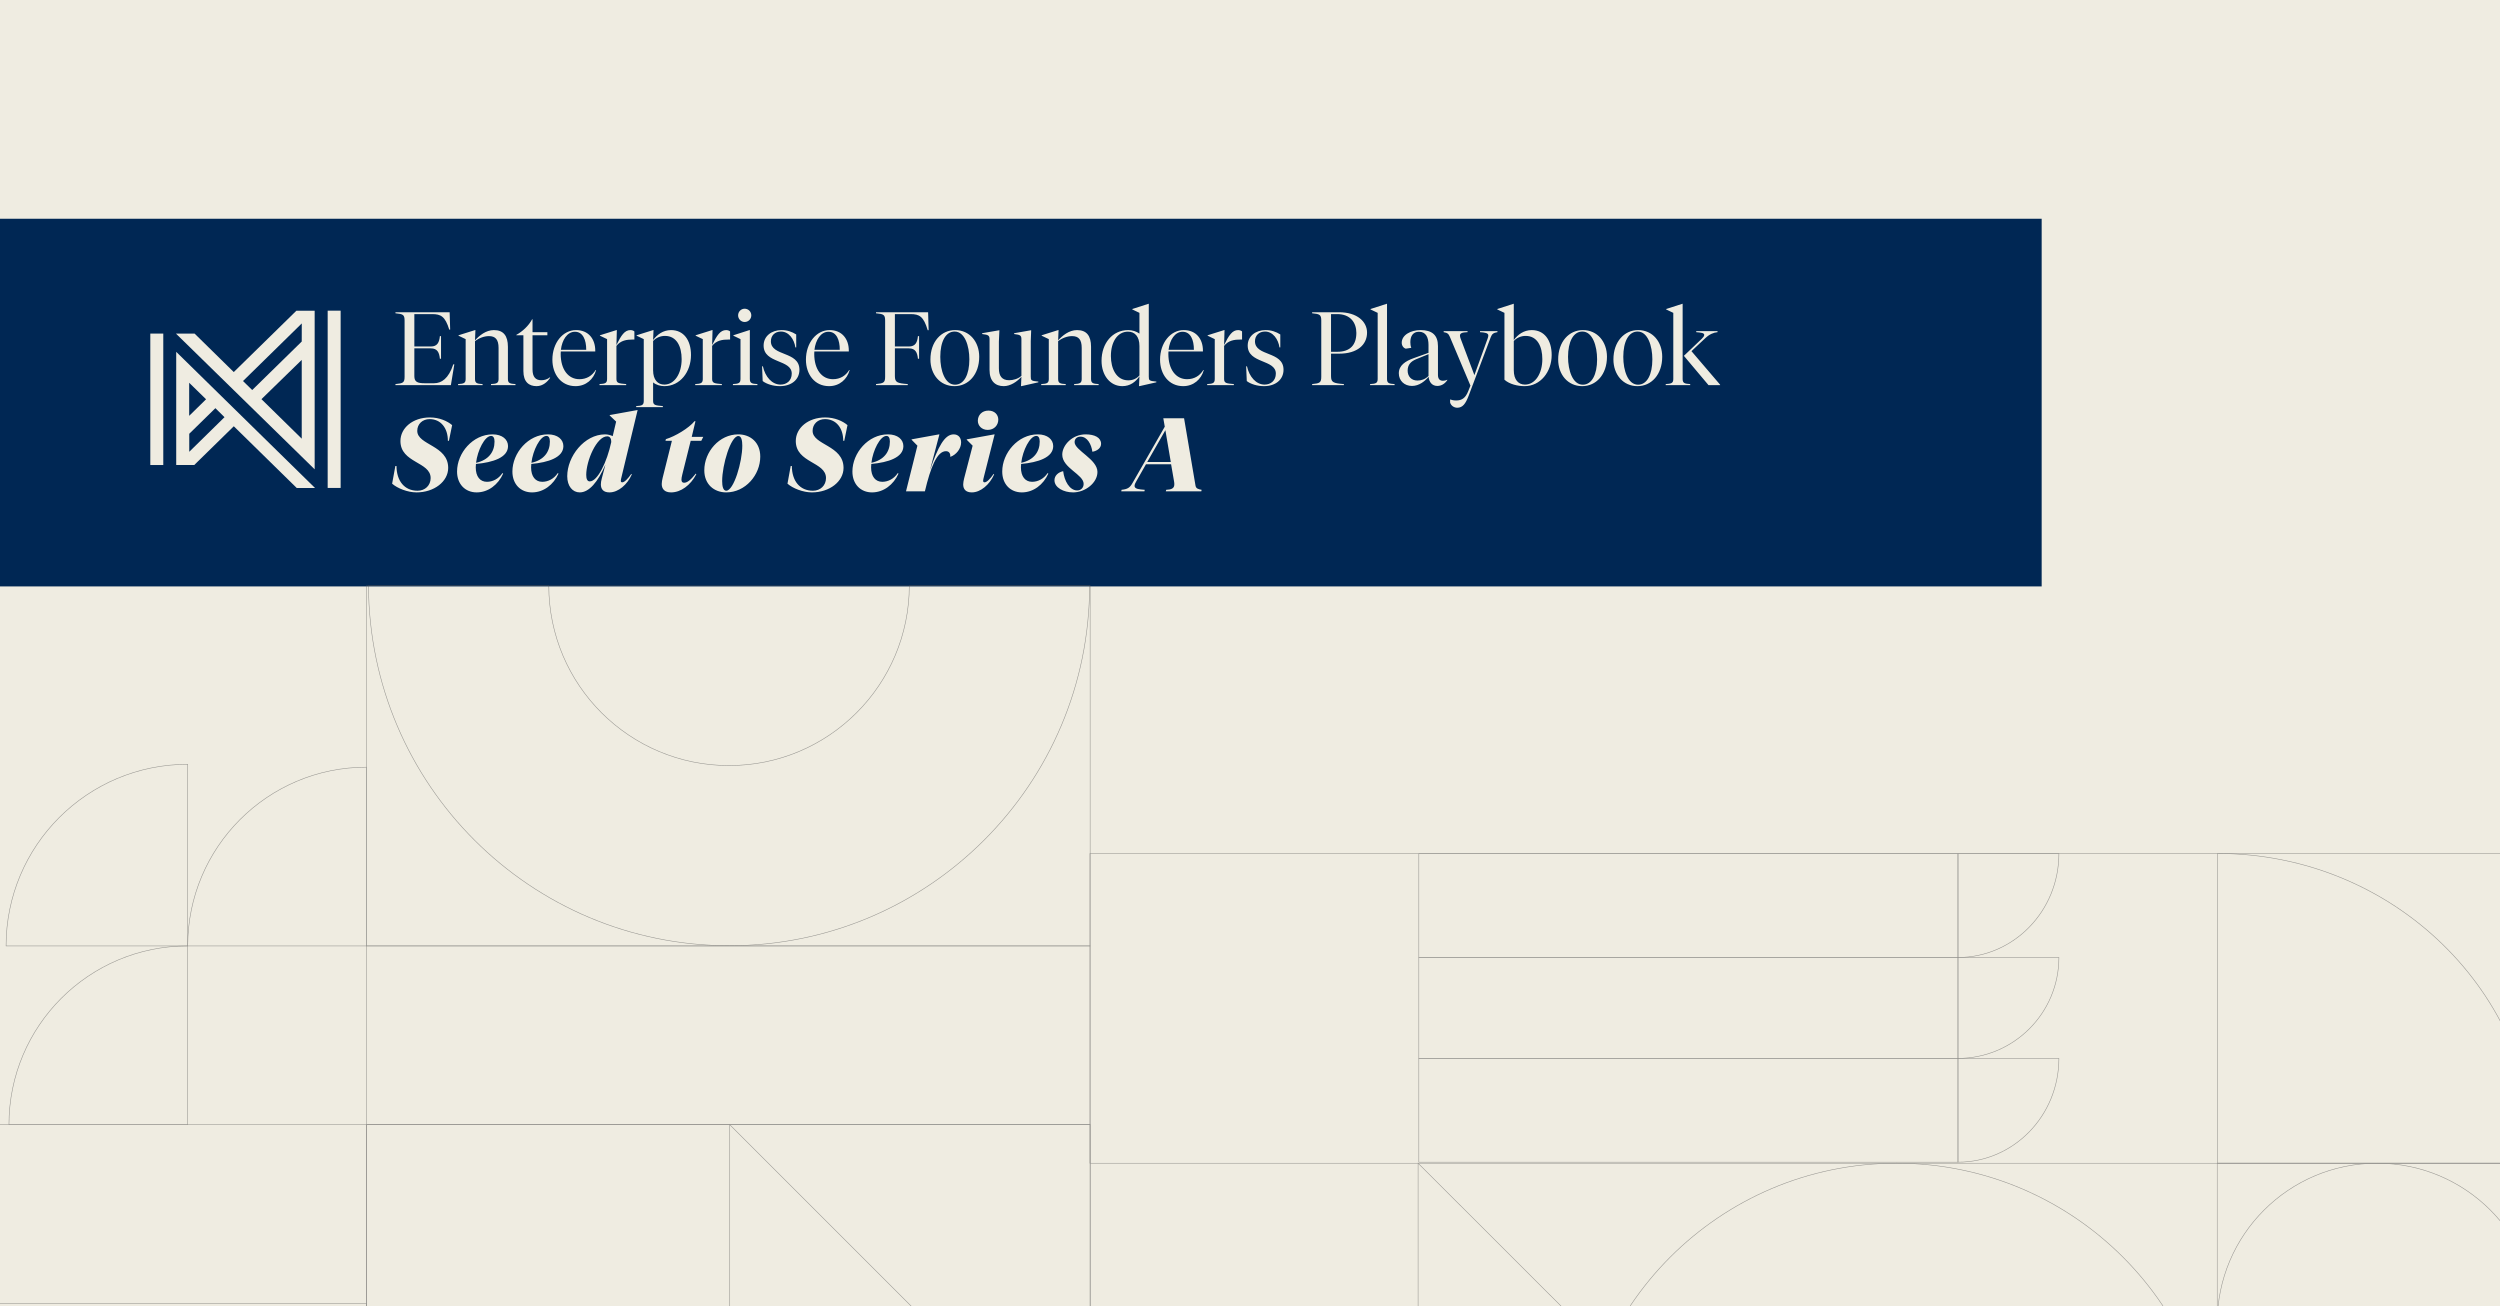 <svg width="1200" height="627" viewBox="0 0 1200 627" fill="none" xmlns="http://www.w3.org/2000/svg">
<rect x="0" y="0" width="1200" height="627" fill="#808080" stroke="none"/>
<g clip-path="url(#clip0_234_37)">
<rect width="1200" height="627" fill="#EFECE1"/>
<rect y="105" width="980" height="176.483" fill="#002754"/>
<g opacity="0.6">
<path d="M756.784 634.392L680.683 634.392L680.683 558.347L756.784 634.392Z" stroke="#555555" stroke-width="0.25" stroke-miterlimit="10"/>
<path d="M681.037 459.586L939.831 459.586L939.831 409.765L681.037 409.765L681.037 459.586Z" stroke="#555555" stroke-width="0.25" stroke-miterlimit="10"/>
<path d="M681.037 508.023L939.831 508.023L939.831 459.586L681.037 459.586L681.037 508.023Z" stroke="#555555" stroke-width="0.25" stroke-miterlimit="10"/>
<path d="M681.037 557.845L939.831 557.845L939.831 508.023L681.037 508.023L681.037 557.845Z" stroke="#555555" stroke-width="0.25" stroke-miterlimit="10"/>
<path d="M939.831 459.586C966.48 459.586 988.269 437.348 988.269 409.765L939.831 409.765L939.831 459.586Z" stroke="#555555" stroke-width="0.25" stroke-miterlimit="10"/>
<path d="M939.831 508.023C966.48 508.023 988.269 486.403 988.269 459.586L939.831 459.586L939.831 508.023Z" stroke="#555555" stroke-width="0.25" stroke-miterlimit="10"/>
<path d="M939.831 557.845C966.48 557.845 988.269 535.606 988.269 508.023L939.831 508.023L939.831 557.845Z" stroke="#555555" stroke-width="0.25" stroke-miterlimit="10"/>
<path d="M1063.93 711.974C1063.93 627.215 995.35 558.519 910.527 558.348L910.356 558.348L910.185 558.348C825.361 558.519 756.784 627.215 756.784 711.974L910.185 711.974L1063.93 711.974Z" stroke="#555555" stroke-width="0.25" stroke-miterlimit="10"/>
<path d="M175.905 539.854L175.905 712.844L523.27 712.844L523.27 539.854L175.905 539.854Z" stroke="#555555" stroke-width="0.25" stroke-miterlimit="10"/>
<path d="M175.905 539.854L175.905 712.844L350.28 712.844L350.28 539.854L175.905 539.854Z" stroke="#555555" stroke-width="0.25" stroke-miterlimit="10"/>
<path d="M-53.826 539.853L-53.826 712.844L175.905 712.844L175.905 539.853L-53.826 539.853Z" stroke="#555555" stroke-width="0.25" stroke-miterlimit="10"/>
<path d="M-53.826 625.657L-53.826 668.558L175.905 668.558L175.905 625.657L-53.826 625.657Z" stroke="#555555" stroke-width="0.25" stroke-miterlimit="10"/>
<path d="M523.27 539.854L523.27 712.844L350.28 539.854L523.27 539.854Z" stroke="#555555" stroke-width="0.25" stroke-miterlimit="10"/>
<path d="M523.27 281.06L175.905 281.06L175.905 454.05L523.27 454.05L523.27 281.06Z" stroke="#555555" stroke-width="0.25" stroke-miterlimit="10"/>
<path d="M350.11 453.936C445.536 453.936 523.006 376.525 523.006 281L436.473 281C436.473 328.677 397.823 367.468 349.939 367.468C302.225 367.468 263.405 328.848 263.405 281L176.871 281C177.213 376.525 254.512 453.936 350.11 453.936Z" stroke="#555555" stroke-width="0.25" stroke-miterlimit="10"/>
<path d="M90.102 454.05C42.698 454.05 4.299 492.449 4.299 539.853L90.102 539.853L90.102 454.05Z" stroke="#555555" stroke-width="0.25" stroke-miterlimit="10"/>
<path d="M90.102 366.863C41.933 366.863 2.915 405.881 2.915 454.05L90.102 454.05L90.102 366.863Z" stroke="#555555" stroke-width="0.25" stroke-miterlimit="10"/>
<path d="M175.905 368.247C128.501 368.247 90.102 406.646 90.102 454.05L175.905 454.05L175.905 368.247Z" stroke="#555555" stroke-width="0.25" stroke-miterlimit="10"/>
<path d="M175.905 539.853L523.27 539.853L523.27 454.05L175.905 454.05L175.905 539.853Z" stroke="#555555" stroke-width="0.25" stroke-miterlimit="10"/>
<path d="M1218 558.298L1064.26 558.298L1064.26 711.924L1218 711.924L1218 558.298Z" stroke="#555555" stroke-width="0.25" stroke-miterlimit="10"/>
<path d="M1141.06 558.348C1098.65 558.348 1064.27 592.7 1064.27 635.075C1064.27 677.451 1098.65 711.803 1141.06 711.803C1183.46 711.803 1217.84 677.451 1217.84 635.075C1217.84 592.7 1183.46 558.348 1141.06 558.348Z" stroke="#555555" stroke-width="0.25" stroke-miterlimit="10"/>
<path d="M523.177 558.348L1217.84 558.348L1217.84 409.677L523.177 409.677L523.177 558.348Z" stroke="#555555" stroke-width="0.25" stroke-miterlimit="10"/>
<path d="M1217.16 558.348C1217.16 476.323 1148.75 409.677 1064.44 409.677L1064.44 558.348L1217.16 558.348Z" stroke="#555555" stroke-width="0.25" stroke-miterlimit="10"/>
</g>
<path d="M216.426 184.854H189.817V184.355C193.504 184.007 194.202 183.658 194.202 180.818V153.909C194.202 151.069 193.504 150.72 189.817 150.371V149.873H215.828L216.078 158.194H215.629C213.686 151.866 211.593 150.77 207.457 150.77H198.886V166.317H206.809C209.948 166.317 210.845 164.324 211.144 161.334H211.692V172.197H211.144C210.845 169.207 209.948 167.214 206.809 167.214H198.886V180.568C198.886 183.259 200.331 183.957 203.769 183.957H208.354C211.892 183.957 215.33 181.764 217.572 174.888H218.071L216.426 184.854ZM239.311 181.914V167.014C239.311 162.978 237.816 161.334 234.677 161.334C232.335 161.334 229.794 162.33 228 163.775V181.914C228 183.957 228.996 184.206 231.637 184.355V184.854H219.877V184.355C222.519 184.206 223.515 183.957 223.515 181.914V162.779L220.077 161.134V160.935L228 158.444H228.199L228 163.377C230.043 161.085 233.232 158.444 237.069 158.444C241.653 158.444 243.796 161.184 243.796 166.466V181.914C243.796 183.957 244.793 184.206 247.434 184.355V184.854H235.674V184.355C238.315 184.206 239.311 183.957 239.311 181.914ZM255.612 153.261V159.44H262.738V160.935H255.612V177.329C255.612 180.867 257.057 182.512 259.798 182.512C261.293 182.512 262.688 182.113 263.934 181.117L264.083 181.316C262.887 183.16 260.645 185.352 257.556 185.352C253.968 185.352 251.227 183.409 251.227 178.077V160.935H247.839V160.736C250.679 159.191 253.768 156.401 255.413 153.261H255.612ZM286.122 177.678C284.926 182.013 281.288 185.352 276.255 185.352C269.279 185.352 265.143 179.622 265.143 172.645C265.143 164.623 270.126 158.444 276.504 158.444C282.484 158.444 285.723 162.729 285.723 168.31V168.709H269.179C269.13 169.058 269.13 169.456 269.13 169.855C269.13 177.429 272.817 182.013 278.099 182.013C281.587 182.013 284.228 180.369 285.922 177.579L286.122 177.678ZM275.956 159.241C272.269 159.241 269.777 163.178 269.229 167.911H281.388C281.388 163.178 279.843 159.241 275.956 159.241ZM295.884 165.619C298.176 160.935 299.821 158.444 302.611 158.444C303.508 158.444 304.206 158.792 304.505 159.091V162.978H303.807C300.768 162.978 297.977 163.377 295.884 166.018V181.914C295.884 183.957 297.08 184.057 300.568 184.355V184.854H287.762V184.355C290.403 184.206 291.399 183.957 291.399 181.914V162.779L287.961 161.134V160.935L295.884 158.444H296.084L295.884 165.619ZM318.87 184.605C323.853 184.605 327.192 179.223 327.192 172.396C327.192 166.367 324.85 161.234 319.169 161.234C316.927 161.234 314.834 162.181 313.488 163.676V177.728C313.488 182.312 315.731 184.605 318.87 184.605ZM313.488 192.478C313.488 194.521 314.684 194.621 318.172 194.92V195.418H305.366V194.92C308.007 194.77 309.004 194.521 309.004 192.478V162.779L305.565 161.134V160.935L313.488 158.444H313.688L313.488 163.227C315.382 160.636 318.272 158.444 322.109 158.444C328.139 158.444 331.677 163.227 331.677 170.403C331.677 178.475 326.494 185.352 318.87 185.352C317.076 185.352 314.884 184.754 313.488 183.558V192.478ZM341.822 165.619C344.114 160.935 345.758 158.444 348.549 158.444C349.446 158.444 350.143 158.792 350.442 159.091V162.978H349.745C346.705 162.978 343.915 163.377 341.822 166.018V181.914C341.822 183.957 343.018 184.057 346.506 184.355V184.854H333.699V184.355C336.34 184.206 337.337 183.957 337.337 181.914V162.779L333.899 161.134V160.935L341.822 158.444H342.021L341.822 165.619ZM357.433 154.557C355.689 154.557 354.293 153.112 354.293 151.368C354.293 149.624 355.689 148.179 357.433 148.179C359.227 148.179 360.622 149.624 360.622 151.368C360.622 153.112 359.227 154.557 357.433 154.557ZM359.924 158.444V181.914C359.924 183.957 360.921 184.206 363.562 184.355V184.854H351.802V184.355C354.443 184.206 355.439 183.957 355.439 181.914V162.779L352.001 161.134V160.935L359.725 158.444H359.924ZM374.359 185.352C371.12 185.352 367.931 184.355 366.087 182.91L365.788 175.834H366.186C367.283 180.867 370.572 184.605 374.658 184.605C377.598 184.605 380.039 182.711 380.039 179.323C380.039 172.396 366.535 174.639 366.535 165.868C366.535 161.284 370.422 158.444 375.106 158.444C377.897 158.444 380.139 159.241 382.182 160.537V166.765H381.783C381.235 162.928 378.694 159.141 374.857 159.141C371.917 159.141 370.023 161.085 370.023 163.825C370.023 171.15 383.727 168.46 383.727 177.479C383.727 182.263 379.84 185.352 374.359 185.352ZM407.827 177.678C406.631 182.013 402.993 185.352 397.96 185.352C390.984 185.352 386.848 179.622 386.848 172.645C386.848 164.623 391.831 158.444 398.21 158.444C404.189 158.444 407.428 162.729 407.428 168.31V168.709H390.884C390.835 169.058 390.835 169.456 390.835 169.855C390.835 177.429 394.522 182.013 399.804 182.013C403.292 182.013 405.933 180.369 407.628 177.579L407.827 177.678ZM397.661 159.241C393.974 159.241 391.482 163.178 390.934 167.911H403.093C403.093 163.178 401.548 159.241 397.661 159.241ZM424.863 180.818V153.909C424.863 151.069 424.165 150.72 420.478 150.371V149.873H445.493L445.742 158.493H445.293C443.35 151.866 441.257 150.77 437.121 150.77H429.547V166.317H436.274C439.413 166.317 440.31 164.324 440.609 161.334H441.157V172.197H440.609C440.31 169.207 439.413 167.214 436.274 167.214H429.547V180.519C429.547 183.558 430.643 183.957 435.726 184.355V184.854H420.478V184.355C424.165 184.007 424.863 183.658 424.863 180.818ZM458.464 158.444C465.441 158.444 470.025 164.074 470.025 171.25C470.025 179.821 464.793 185.352 458.165 185.352C451.189 185.352 446.605 179.721 446.605 172.546C446.605 163.975 451.837 158.444 458.464 158.444ZM458.415 184.654C462.75 184.654 465.291 179.821 465.291 172.496C465.291 165.918 463.049 159.141 458.215 159.141C453.88 159.141 451.339 163.975 451.339 171.3C451.339 177.878 453.581 184.654 458.415 184.654ZM494.764 163.775V180.718C494.764 182.562 494.913 182.861 498.402 183.16V183.508L490.279 185.352H490.08L490.279 180.867C488.236 183.16 485.047 185.352 481.808 185.352C477.772 185.352 474.981 182.96 474.981 177.579V162.928C474.981 161.134 474.583 160.686 471.443 160.337V159.939L479.516 158.543H479.715L479.466 163.975V176.781C479.466 180.419 480.861 182.512 484.399 182.512C486.293 182.512 488.685 181.864 490.279 180.419V162.928C490.279 161.134 489.93 160.686 486.791 160.337V159.939L494.764 158.543H494.963L494.764 163.775ZM519.219 181.914V167.014C519.219 162.978 517.724 161.334 514.584 161.334C512.242 161.334 509.701 162.33 507.907 163.775V181.914C507.907 183.957 508.904 184.206 511.545 184.355V184.854H499.785V184.355C502.426 184.206 503.422 183.957 503.422 181.914V162.779L499.984 161.134V160.935L507.907 158.444H508.106L507.907 163.377C509.95 161.085 513.139 158.444 516.976 158.444C521.561 158.444 523.703 161.184 523.703 166.466V181.914C523.703 183.957 524.7 184.206 527.341 184.355V184.854H515.581V184.355C518.222 184.206 519.219 183.957 519.219 181.914ZM546.931 185.352H546.731L546.931 180.668C545.087 183.259 542.546 185.352 538.709 185.352C532.779 185.352 528.743 180.07 528.743 173.193C528.743 164.822 533.925 158.444 541.549 158.444C543.443 158.444 545.585 159.091 546.931 160.138V150.172L543.492 148.527V148.328L551.216 145.837H551.415V180.718C551.415 182.562 551.565 182.861 555.053 183.16V183.508L546.931 185.352ZM541.449 159.191C536.416 159.191 533.227 164.074 533.227 170.901C533.227 176.881 535.818 182.562 541.549 182.562C543.791 182.562 545.585 181.714 546.931 180.22V166.068C546.931 161.483 544.688 159.191 541.449 159.191ZM577.805 177.678C576.609 182.013 572.972 185.352 567.939 185.352C560.963 185.352 556.827 179.622 556.827 172.645C556.827 164.623 561.81 158.444 568.188 158.444C574.168 158.444 577.407 162.729 577.407 168.31V168.709H560.863C560.813 169.058 560.813 169.456 560.813 169.855C560.813 177.429 564.501 182.013 569.783 182.013C573.271 182.013 575.912 180.369 577.606 177.579L577.805 177.678ZM567.64 159.241C563.952 159.241 561.461 163.178 560.913 167.911H573.071C573.071 163.178 571.527 159.241 567.64 159.241ZM587.568 165.619C589.86 160.935 591.504 158.444 594.295 158.444C595.192 158.444 595.89 158.792 596.189 159.091V162.978H595.491C592.451 162.978 589.661 163.377 587.568 166.018V181.914C587.568 183.957 588.764 184.057 592.252 184.355V184.854H579.445V184.355C582.086 184.206 583.083 183.957 583.083 181.914V162.779L579.645 161.134V160.935L587.568 158.444H587.767L587.568 165.619ZM606.723 185.352C603.484 185.352 600.294 184.355 598.451 182.91L598.152 175.834H598.55C599.647 180.867 602.935 184.605 607.022 184.605C609.962 184.605 612.403 182.711 612.403 179.323C612.403 172.396 598.899 174.639 598.899 165.868C598.899 161.284 602.786 158.444 607.47 158.444C610.261 158.444 612.503 159.241 614.546 160.537V166.765H614.147C613.599 162.928 611.058 159.141 607.221 159.141C604.281 159.141 602.387 161.085 602.387 163.825C602.387 171.15 616.091 168.46 616.091 177.479C616.091 182.263 612.204 185.352 606.723 185.352ZM629.824 149.873H642.68C651.55 149.873 656.184 154.457 656.184 159.64C656.184 165.52 651.451 169.755 642.88 169.755H638.893V180.519C638.893 183.558 639.99 183.957 645.072 184.355V184.854H629.824V184.355C633.512 184.007 634.209 183.658 634.209 180.818V153.909C634.209 151.069 633.512 150.72 629.824 150.371V149.873ZM638.893 150.77V168.858H641.883C648.162 168.858 651.052 165.47 651.052 159.789C651.052 154.856 648.162 150.77 641.883 150.77H638.893ZM665.766 145.837V181.914C665.766 183.957 666.763 184.206 669.404 184.355V184.854H657.644V184.355C660.285 184.206 661.282 183.957 661.282 181.914V150.172L657.843 148.527V148.328L665.567 145.837H665.766ZM690.219 166.118V179.97C690.219 181.914 691.116 182.761 692.611 182.761C693.309 182.761 694.006 182.611 694.654 182.263L694.704 182.462C693.508 184.256 691.814 185.252 689.92 185.252C687.478 185.252 685.983 183.508 685.734 180.867C683.99 182.91 681.25 185.252 677.761 185.252C674.124 185.252 671.433 182.761 671.433 179.173C671.433 175.436 674.522 173.343 678.609 171.898L685.684 169.357V165.569C685.684 161.882 684.389 159.241 681.1 159.241C678.26 159.241 676.964 161.334 676.964 164.224C676.964 165.121 677.064 166.068 677.413 166.965L674.772 167.363C673.675 167.064 672.828 165.918 672.828 164.523C672.828 160.835 677.064 158.444 681.897 158.444C687.429 158.444 690.219 160.885 690.219 166.118ZM680.353 182.661C682.147 182.661 683.99 182.113 685.684 180.469V170.004L679.705 172.446C677.213 173.492 675.669 175.087 675.669 177.878C675.669 180.718 677.512 182.661 680.353 182.661ZM705.818 185.103L695.951 161.732C695.303 160.238 694.805 159.739 692.961 159.44V158.942H704.422V159.44C701.931 159.54 700.785 159.889 700.785 161.085C700.785 161.483 700.884 161.932 701.084 162.48L707.711 180.07L714.089 162.43C714.289 161.882 714.388 161.433 714.388 161.035C714.388 159.889 712.943 159.59 710.402 159.44V158.942H718.774V159.44C716.93 159.739 716.182 160.238 715.584 161.782L704.921 190.036C703.525 193.674 702.13 195.717 699.489 195.717C697.944 195.717 696.449 194.72 696.051 193.175V191.73C696.898 191.98 697.596 192.229 698.941 192.229C701.582 192.229 703.376 191.182 704.721 187.844L705.818 185.103ZM722.132 150.172L718.693 148.527V148.328L726.417 145.837H726.616V163.227C728.51 160.636 731.4 158.444 735.237 158.444C741.267 158.444 744.804 163.227 744.804 170.403C744.804 178.475 739.423 185.352 731.799 185.352C728.56 185.352 724.573 184.455 722.132 182.263V150.172ZM731.998 184.605C736.981 184.605 740.32 179.223 740.32 172.396C740.32 166.367 737.978 161.234 732.297 161.234C730.055 161.234 727.962 162.181 726.616 163.676V177.728C726.616 182.312 728.859 184.605 731.998 184.605ZM759.783 158.444C766.759 158.444 771.344 164.074 771.344 171.25C771.344 179.821 766.112 185.352 759.484 185.352C752.508 185.352 747.924 179.721 747.924 172.546C747.924 163.975 753.156 158.444 759.783 158.444ZM759.733 184.654C764.069 184.654 766.61 179.821 766.61 172.496C766.61 165.918 764.368 159.141 759.534 159.141C755.199 159.141 752.657 163.975 752.657 171.3C752.657 177.878 754.9 184.654 759.733 184.654ZM786.304 158.444C793.281 158.444 797.865 164.074 797.865 171.25C797.865 179.821 792.633 185.352 786.005 185.352C779.029 185.352 774.445 179.721 774.445 172.546C774.445 163.975 779.677 158.444 786.304 158.444ZM786.255 184.654C790.59 184.654 793.131 179.821 793.131 172.496C793.131 165.918 790.889 159.141 786.055 159.141C781.72 159.141 779.179 163.975 779.179 171.3C779.179 177.878 781.421 184.654 786.255 184.654ZM807.666 145.837V181.914C807.666 183.957 808.663 184.206 811.304 184.355V184.854H799.544V184.355C802.185 184.206 803.182 183.957 803.182 181.914V150.172L799.743 148.527V148.328L807.467 145.837H807.666ZM808.264 170.802L816.835 162.629C817.483 161.982 818.031 161.384 818.031 160.736C818.031 159.789 816.486 159.64 814.194 159.44V158.942H824.409V159.44C822.516 159.64 820.672 160.337 818.529 162.33L811.902 168.559L825.655 184.654V184.854H820.074L808.264 170.802ZM200.281 206.803C200.281 213.679 215.131 213.679 215.131 224.592C215.131 231.12 208.404 236.352 199.932 236.352C195.697 236.352 190.764 234.409 188.222 232.166L189.767 223.695H190.315C190.365 230.821 194.102 235.555 200.431 235.555C204.019 235.555 206.709 233.013 206.709 229.475C206.709 221.602 192.209 222.3 192.209 211.686C192.209 205.457 198.089 200.374 206.361 200.374C210.945 200.374 214.832 202.168 217.024 204.062L215.48 211.586H214.981C214.981 205.407 211.543 201.172 206.211 201.172C202.823 201.172 200.281 203.514 200.281 206.803ZM241.511 227.333C239.119 232.665 234.336 236.352 228.805 236.352C223.323 236.352 219.387 232.415 219.387 226.336C219.387 217.417 226.961 208.497 236.429 208.497C241.163 208.497 243.853 210.988 243.853 214.128C243.853 219.609 236.628 221.951 228.456 222.699C228.406 223.247 228.356 223.745 228.356 224.293C228.356 228.778 230.449 231.269 233.738 231.269C236.429 231.269 239.269 229.924 241.163 227.084L241.511 227.333ZM237.375 211.935C237.375 210.241 236.827 209.244 235.731 209.244C232.691 209.244 229.203 216.171 228.506 222.15C234.435 220.855 237.375 216.968 237.375 211.935ZM268.079 227.333C265.687 232.665 260.904 236.352 255.372 236.352C249.891 236.352 245.954 232.415 245.954 226.336C245.954 217.417 253.529 208.497 262.996 208.497C267.73 208.497 270.421 210.988 270.421 214.128C270.421 219.609 263.196 221.951 255.024 222.699C254.974 223.247 254.924 223.745 254.924 224.293C254.924 228.778 257.017 231.269 260.306 231.269C262.996 231.269 265.837 229.924 267.73 227.084L268.079 227.333ZM263.943 211.935C263.943 210.241 263.395 209.244 262.299 209.244C259.259 209.244 255.771 216.171 255.073 222.15C261.003 220.855 263.943 216.968 263.943 211.935ZM303.019 227.482L303.268 227.731C301.125 232.615 296.79 236.352 292.554 236.352C289.564 236.352 288.418 234.758 288.418 232.515C288.418 231.668 288.568 230.721 288.867 229.625L290.611 222.998C286.973 231.469 282.688 236.352 278.303 236.352C274.814 236.352 272.273 233.362 272.273 228.579C272.273 219.111 280.445 208.497 290.461 208.497C291.807 208.497 293.102 208.895 294.099 209.344L295.743 202.368L292.654 199.428V199.228L305.859 196.837H306.058L298.384 228.728C298.135 229.675 297.986 230.372 297.986 230.771C297.986 231.269 298.185 231.519 298.683 231.519C299.73 231.519 301.374 229.824 303.019 227.482ZM281.392 227.931C281.392 229.874 281.89 231.07 283.086 231.07C286.824 231.07 291.358 221.802 293.401 212.184C293.451 210.689 292.903 209.444 291.458 209.444C286.375 209.444 281.392 221.154 281.392 227.931ZM334.224 227.632C331.434 232.964 326.8 236.352 322.116 236.352C318.976 236.352 317.631 234.658 317.631 232.316C317.631 231.419 317.83 230.422 318.079 229.326L322.514 211.586H319.425L319.624 210.789C324.009 209.493 330.736 205.457 333.377 202.168H333.826L332.032 209.693H337.563L336.616 211.586H331.534L327.497 227.781C327.198 228.977 327.099 229.675 327.099 230.273C327.099 231.12 327.448 231.718 328.344 231.718C329.79 231.718 331.484 230.522 333.975 227.333L334.224 227.632ZM338.065 225.738C338.065 216.918 345.191 208.497 354.36 208.497C360.19 208.497 364.924 212.334 364.924 219.161C364.924 227.981 357.798 236.352 348.579 236.352C342.799 236.352 338.065 232.515 338.065 225.738ZM346.636 230.921C346.636 233.312 347.084 235.555 348.579 235.555C352.217 235.555 356.303 221.752 356.303 213.928C356.303 211.537 355.904 209.294 354.409 209.294C350.772 209.294 346.636 223.097 346.636 230.921ZM390.05 206.803C390.05 213.679 404.899 213.679 404.899 224.592C404.899 231.12 398.172 236.352 389.701 236.352C385.465 236.352 380.532 234.409 377.991 232.166L379.536 223.695H380.084C380.134 230.821 383.871 235.555 390.199 235.555C393.787 235.555 396.478 233.013 396.478 229.475C396.478 221.602 381.977 222.3 381.977 211.686C381.977 205.457 387.857 200.374 396.129 200.374C400.714 200.374 404.6 202.168 406.793 204.062L405.248 211.586H404.75C404.75 205.407 401.312 201.172 395.98 201.172C392.591 201.172 390.05 203.514 390.05 206.803ZM431.28 227.333C428.888 232.665 424.104 236.352 418.573 236.352C413.092 236.352 409.155 232.415 409.155 226.336C409.155 217.417 416.729 208.497 426.197 208.497C430.931 208.497 433.622 210.988 433.622 214.128C433.622 219.609 426.397 221.951 418.224 222.699C418.174 223.247 418.125 223.745 418.125 224.293C418.125 228.778 420.218 231.269 423.506 231.269C426.197 231.269 429.038 229.924 430.931 227.084L431.28 227.333ZM427.144 211.935C427.144 210.241 426.596 209.244 425.5 209.244C422.46 209.244 418.972 216.171 418.274 222.15C424.204 220.855 427.144 216.968 427.144 211.935ZM440.357 213.928L437.567 211.088V210.889L450.722 208.497H450.921L446.387 225.688C450.274 214.327 453.463 208.497 457.748 208.497C459.99 208.497 461.336 210.042 461.336 212.384C461.336 215.373 458.994 218.264 456.253 219.26H456.154C456.253 217.965 455.755 216.569 454.061 216.569C449.775 216.569 446.686 224.243 443.945 235.854H434.876L440.357 213.928ZM479.178 201.421C479.178 204.062 477.234 206.354 474.095 206.354C471.205 206.354 469.361 204.311 469.361 201.969C469.361 199.328 471.304 197.086 474.444 197.086C477.384 197.086 479.178 199.029 479.178 201.421ZM462.783 229.625L466.869 213.928L464.029 211.088V210.889L477.234 208.497H477.433L472.301 228.728C472.052 229.675 471.902 230.372 471.902 230.771C471.902 231.269 472.151 231.519 472.6 231.519C473.646 231.519 475.341 229.824 476.935 227.482L477.184 227.731C475.042 232.615 470.706 236.352 466.471 236.352C463.531 236.352 462.335 234.758 462.335 232.515C462.335 231.668 462.534 230.721 462.783 229.625ZM503.197 227.333C500.806 232.665 496.022 236.352 490.491 236.352C485.009 236.352 481.073 232.415 481.073 226.336C481.073 217.417 488.647 208.497 498.115 208.497C502.849 208.497 505.539 210.988 505.539 214.128C505.539 219.609 498.314 221.951 490.142 222.699C490.092 223.247 490.042 223.745 490.042 224.293C490.042 228.778 492.135 231.269 495.424 231.269C498.115 231.269 500.955 229.924 502.849 227.084L503.197 227.333ZM499.061 211.935C499.061 210.241 498.513 209.244 497.417 209.244C494.377 209.244 490.889 216.171 490.192 222.15C496.121 220.855 499.061 216.968 499.061 211.935ZM510.329 226.187C510.877 230.821 513.369 235.405 517.056 235.405C518.75 235.405 520.146 234.209 520.146 232.266C520.146 227.682 509.881 224.692 509.881 218.214C509.881 213.729 514.664 208.497 521.092 208.497C525.428 208.497 528.517 210.042 528.517 213.031C528.517 215.124 526.524 216.47 524.431 216.819H524.331C523.883 213.281 521.89 209.593 518.651 209.593C516.956 209.593 515.81 210.59 515.81 212.234C515.81 216.171 526.773 220.406 526.773 226.535C526.773 231.768 520.893 236.352 515.113 236.352C510.528 236.352 506.143 234.06 506.143 230.522C506.143 228.28 507.987 226.685 510.229 226.187H510.329ZM563.522 230.921L562.126 222.848H550.067L545.483 230.921C544.985 231.768 544.586 232.515 544.586 233.263C544.586 234.758 546.928 234.907 549.469 235.106L549.32 235.854H538.208L538.357 235.106C541.297 234.807 542.344 234.06 543.589 231.867L559.087 204.809L558.389 200.773H568.355L573.836 233.063C574.086 234.558 575.182 234.807 576.776 235.106L576.627 235.854H559.585L559.784 235.106C562.076 235.007 563.671 234.558 563.671 232.515C563.671 232.166 563.671 231.618 563.522 230.921ZM550.665 221.752H561.977L559.386 206.504L550.665 221.752Z" fill="#EFECE1"/>
<path d="M163.506 149.121H157.282V234.21H163.506V149.121Z" fill="#EFECE1"/>
<path d="M144.832 163.931L121.062 187.218L116.643 182.895L144.851 155.246L144.832 163.931ZM125.5 191.599L144.832 172.749V210.562L125.5 191.599ZM142.293 149.121L112.205 178.59L93.4 160.12H84.449L151.038 225.278V149.14H142.293V149.121Z" fill="#EFECE1"/>
<path d="M98.873 191.694L90.806 199.602V183.729L98.911 191.656L98.873 191.694ZM107.768 200.246L90.843 216.858V208.211L103.386 195.923L107.768 200.246ZM84.581 223.211H93.232L112.225 204.608L142.444 234.248H151.226L84.581 168.881V223.211Z" fill="#EFECE1"/>
<path d="M78.375 160.12H72.15V223.211H78.375V160.12Z" fill="#EFECE1"/>
</g>
<defs>
<clipPath id="clip0_234_37">
<rect width="1200" height="627" fill="white"/>
</clipPath>
</defs>
</svg>
